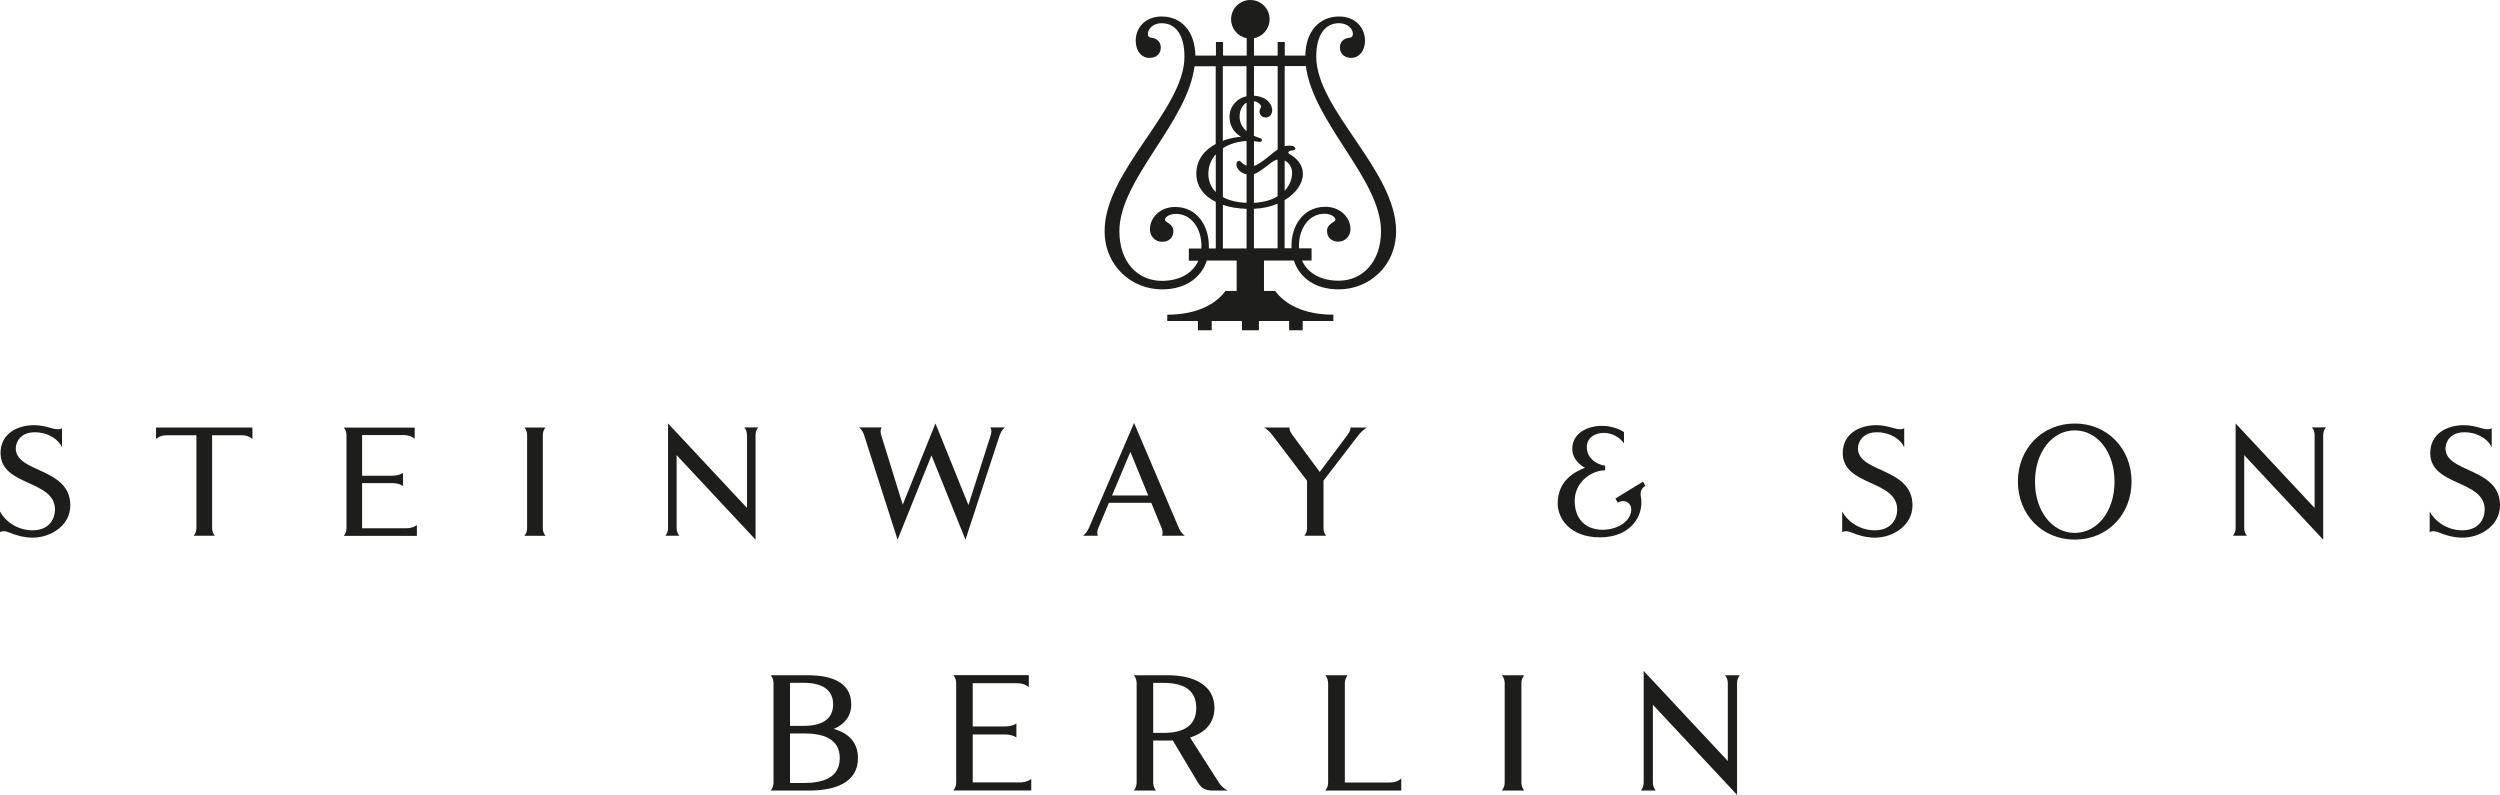 <?xml version="1.0" encoding="UTF-8"?>
<svg id="Ebene_2" data-name="Ebene 2" xmlns="http://www.w3.org/2000/svg" viewBox="0 0 320 101.74">
  <defs>
    <style>
      .cls-1 {
        fill: #1d1d1b;
        fill-rule: evenodd;
        stroke-width: 0px;
      }
    </style>
  </defs>
  <path class="cls-1" d="M165.01,42.27h1.74v-1.18h3.92v-.81c-3.87,0-6.25-1.4-7.45-3.04h-1.43v-3.89h3.83c.72,2.23,2.76,3.69,5.73,3.69,3.86,0,7.35-2.95,7.35-7.47,0-7.73-10.22-15.55-10.22-22.32,0-2.81,1.15-4.28,2.92-4.28,1.17,0,1.72.79,1.76,1.24s-.14.6-.48.63c-.68.06-1.22.56-1.17,1.32.04.67.52,1.25,1.46,1.25s1.75-.84,1.75-2.22c0-1.56-1.17-3.08-3.32-3.08-2.52,0-4.27,1.9-4.32,5.01h-2.63v-1.74h-.91v1.74h-3.03v-2.23c1.14-.22,2-1.22,2-2.42,0-1.36-1.1-2.47-2.46-2.47s-2.47,1.1-2.47,2.47c0,1.2.86,2.2,2,2.42v2.23h-3.03v-1.74h-.91v1.74h-2.63c-.05-3.11-1.8-5.01-4.32-5.01-2.16,0-3.32,1.51-3.32,3.08,0,1.38.78,2.22,1.75,2.22s1.42-.57,1.46-1.25c.04-.76-.49-1.26-1.17-1.32-.33-.03-.52-.19-.48-.63.04-.44.59-1.24,1.76-1.24,1.77,0,2.92,1.47,2.92,4.28,0,6.78-10.22,14.6-10.22,22.32,0,4.51,3.49,7.47,7.35,7.47,2.97,0,5.01-1.46,5.73-3.69h3.82v3.89h-1.43c-1.2,1.64-3.58,3.04-7.45,3.04v.81h3.92v1.18h1.77v-1.18h3.87v1.18h2.17v-1.18h3.87v1.18ZM164.44,20.55c.56.27.95.88.95,1.52,0,.86-.32,1.68-.95,2.35v-3.87ZM164.43,25.61h.01c1.49-.88,2.33-2.17,2.33-3.36,0-1.29-.95-2.09-1.66-2.5-.46-.26-.07-.49.41-.51.39-.02.35-.37.07-.5-.25-.11-.69-.14-1.15-.03v-10.25h2.71c.92,7.23,9.62,14.52,9.62,21.11,0,3.93-2.34,6.36-5.43,6.36-2.28,0-3.96-.97-4.68-2.58h1.22v-1.56h-1.6c0-.12-.01-.24-.01-.36,0-2.15,1.25-4.07,3.26-4.07,1.01,0,1.4.52,1.4.74,0,.38-1.07.48-1.07,1.47,0,.87.62,1.36,1.45,1.36.92,0,1.55-.75,1.55-1.59,0-1.56-1.36-2.87-3.22-2.87-2.86,0-4.33,2.48-4.33,4.95v.36h-.88v-6.18ZM155.62,24.58c-.64-.63-.95-1.44-.95-2.33,0-1,.36-1.84.95-2.5v4.83ZM155.61,18.43h0c-1.33.72-2.48,1.92-2.48,3.82,0,1.53.9,2.8,2.49,3.59v5.96h-.89v-.36c0-2.47-1.46-4.95-4.32-4.95-1.86,0-3.22,1.31-3.22,2.87,0,.84.63,1.59,1.55,1.59.84,0,1.45-.49,1.45-1.36,0-1-1.08-1.09-1.08-1.47,0-.22.4-.74,1.41-.74,2.02,0,3.26,1.92,3.26,4.07,0,.12,0,.24-.01.36h-1.6v1.56h1.22c-.72,1.61-2.41,2.58-4.68,2.58-3.1,0-5.43-2.42-5.43-6.36,0-6.6,8.71-13.89,9.62-21.11h2.71v9.95s0,0,.01,0h-.01ZM159.56,31.8h-3.03v-5.58c.87.3,1.89.48,3.03.51v5.07ZM159.56,21.19h0c-.26-.08-.51-.24-.72-.48-.26-.29-.61-.03-.58.38.04.56.58,1.07,1.3,1.22v3.65c-1.25-.05-2.26-.31-3.03-.73v-6.26c.85-.55,1.92-.87,3.03-.92v3.14ZM159.56,16.79c-.51-.45-.89-1.06-.89-1.88,0-.77.32-1.45.89-1.77v3.65ZM157.38,14.91c0,1.54.89,2.23,1.47,2.6-.59.03-1.45.18-2.33.51v-9.55h3.03v3.85h.01c-1.29.27-2.18,1.36-2.18,2.59ZM161.19,18.16c.36.06.5-.36.1-.48-.24-.07-.51-.17-.79-.3v-4.43c.49.07.81.38.88.56.11.28-.16.35-.16.78,0,.39.3.75.8.75.46,0,.82-.37.82-.95,0-.71-.65-1.73-2.33-1.84v-3.79h3.03v10.66c-.84.6-2.13,1.83-3.03,2.12v-3.17s0,0-.01,0h.01c.23.02.45.05.68.09ZM160.5,22.29c.69-.23,1.42-.89,2.33-1.55.24-.17.47-.27.7-.32v4.71c-.78.47-1.79.77-3.03.83v-3.67ZM160.5,31.79v-5.06c1.15-.05,2.17-.29,3.03-.66v5.72h-3.03Z"/>
  <path class="cls-1" d="M19.97,56.19h.01s.46-.48,1.39-.48h3.77v11.89c0,.62-.35.97-.35.97h2.71s-.35-.35-.35-.97v-11.89h3.77c.93,0,1.39.48,1.39.48v-1.47h-12.34v1.47Z"/>
  <path class="cls-1" d="M2.02,57.41s0,0,0,.01v-.02s0,0,0,0c0-.88.67-2.07,2.4-2.07,1.86,0,3.12,1.01,3.52,1.92v-2.45c-.27.22-.83.16-1.36,0-.7-.21-1.45-.38-2.19-.38-2.22,0-4.32,1.12-4.32,3.57,0,4.28,6.97,3.39,6.97,7.24,0,1.14-.72,2.65-2.86,2.65-2,0-3.55-1.2-4.18-2.41v2.64c.27-.16.69-.16,1.16.04.69.29,1.8.67,3.02.67,2.34,0,4.82-1.57,4.82-4.13,0-4.87-6.97-4.13-6.98-7.29Z"/>
  <path class="cls-1" d="M127.97,55.68h.01c.21-.63.63-.97.63-.97h-1.86s.27.33.07.97l-2.86,8.97-4.22-10.45-4.19,10.4-2.76-8.92c-.2-.64.07-.97.07-.97h-2.88s.42.33.62.97l4.29,13.4,4.34-10.79,4.35,10.79,4.39-13.4Z"/>
  <path class="cls-1" d="M148.69,67.6h0c.25.62.04.97.04.97h2.91s-.48-.35-.74-.97l-5.74-13.46-5.79,13.46c-.26.61-.74.97-.74.97h1.9s-.21-.35.05-.97l1.36-3.24h5.42l1.33,3.24ZM142.34,63.42l2.35-5.58,2.28,5.58h-4.63Z"/>
  <path class="cls-1" d="M95.61,55.68h.01v9.34l-10.11-10.82v13.4c0,.62-.35.97-.35.97h1.8s-.35-.35-.35-.97v-9.34l10.1,10.82v-13.4c0-.62.35-.97.35-.97h-1.8s.35.35.35.97Z"/>
  <path class="cls-1" d="M46.34,67.62h.01v-5.78h3.85c.93,0,1.39.37,1.39.37v-1.69s-.46.37-1.39.37h-3.85v-5.2h5.34c.93,0,1.39.48,1.39.48v-1.44h-9.08s.35.35.35.97v11.92c0,.62-.35.97-.35.97h9.36v-1.39s-.46.42-1.39.42h-5.63Z"/>
  <path class="cls-1" d="M69.83,54.72h-2.71s.35.35.35.97v11.92c0,.62-.35.97-.35.97h2.71s-.35-.35-.35-.97v-11.92c0-.62.35-.97.35-.97Z"/>
  <path class="cls-1" d="M296.27,55.68v9.34l-10.11-10.82v13.4c0,.62-.35.97-.35.97h1.8s-.35-.35-.35-.97v-9.34l10.11,10.82v-13.4c0-.62.35-.97.35-.97h-1.8s.35.35.35.97Z"/>
  <path class="cls-1" d="M265.57,54.21c-4.17,0-7.28,3.21-7.28,7.43s3.1,7.43,7.28,7.43,7.27-3.21,7.27-7.43-3.1-7.43-7.27-7.43ZM265.57,68.21c-2.9,0-5.09-2.78-5.09-6.56s2.19-6.56,5.09-6.56,5.09,2.78,5.09,6.56-2.19,6.56-5.09,6.56Z"/>
  <path class="cls-1" d="M313.02,57.41s0,0,0,.01v-.02s0,0,0,0c0-.88.67-2.07,2.4-2.07,1.86,0,3.12,1.01,3.52,1.92v-2.45c-.27.22-.83.16-1.36,0-.69-.21-1.45-.38-2.19-.38-2.23,0-4.32,1.12-4.32,3.57,0,4.28,6.97,3.39,6.97,7.24,0,1.14-.72,2.65-2.86,2.65-2,0-3.55-1.2-4.18-2.41v2.64c.27-.16.69-.16,1.16.04.69.29,1.8.67,3.02.67,2.34,0,4.82-1.57,4.82-4.13,0-4.87-6.97-4.13-6.98-7.29Z"/>
  <path class="cls-1" d="M237.82,57.41s0,0,0,.01v-.02s0,0,0,0c0-.88.67-2.07,2.4-2.07,1.86,0,3.12,1.01,3.52,1.92v-2.45c-.27.22-.83.16-1.36,0-.7-.21-1.46-.38-2.19-.38-2.22,0-4.32,1.12-4.32,3.57,0,4.28,6.97,3.39,6.97,7.24,0,1.14-.72,2.65-2.86,2.65-2,0-3.55-1.2-4.18-2.41v2.64c.27-.16.69-.16,1.16.04.69.29,1.8.67,3.02.67,2.34,0,4.82-1.57,4.82-4.13,0-4.87-6.97-4.13-6.98-7.29Z"/>
  <path class="cls-1" d="M209.99,63.12h.03c0-.41.22-.7.59-.94l-.31-.53-3.53,2.16.31.53c.85-.5,1.72,0,1.72.86,0,1.44-1.63,2.61-3.69,2.61-1.85,0-3.55-1.09-3.55-3.71,0-2.39,2.14-3.9,3.9-3.9v-.59c-1.12-.13-2.35-1-2.35-2.36s1.22-1.84,2.16-1.84c1.4,0,2.27.85,2.6,1.35v-1.45c-.32-.24-1.41-.8-2.83-.8-1.87,0-3.79.95-3.79,2.94,0,1.37,1.13,2.17,1.63,2.42-1.07.43-3.5,1.49-3.5,4.59,0,1.84,1.54,4.32,5.4,4.32,3.66,0,5.32-2.33,5.32-4.46,0-.56-.11-.79-.11-1.2Z"/>
  <path class="cls-1" d="M169.41,67.6v-6.08l4.48-5.83c.49-.64,1.08-.97,1.08-.97h-2.12s.1.32-.39.97l-3.53,4.72-3.49-4.72c-.48-.64-.37-.97-.37-.97h-3.27s.58.33,1.06.97l4.44,5.84v6.07c0,.62-.35.97-.35.97h2.81s-.35-.35-.35-.97Z"/>
  <path class="cls-1" d="M124.52,100.15h-.01s0-6.14,0-6.14h4.1c.99,0,1.49.39,1.49.39v-1.8s-.49.39-1.49.39h-4.1v-5.54h5.69c.99,0,1.49.51,1.49.51v-1.54h-9.67s.37.37.37,1.03v12.7c0,.66-.37,1.03-.37,1.03h9.98v-1.48s-.49.45-1.48.45h-6Z"/>
  <path class="cls-1" d="M221.16,87.46v9.95l-10.77-11.53v14.28c0,.66-.37,1.03-.37,1.03h1.92s-.37-.37-.37-1.03v-9.95l10.77,11.53v-14.28c0-.66.37-1.03.37-1.03h-1.92s.37.37.37,1.03Z"/>
  <path class="cls-1" d="M195.11,86.43h-2.88s.37.37.37,1.03v12.7c0,.66-.37,1.03-.37,1.03h2.88s-.37-.37-.37-1.03v-12.7c0-.66.37-1.03.37-1.03Z"/>
  <path class="cls-1" d="M172.15,100.16h-.01v-12.7c0-.66.37-1.03.37-1.03h-2.88s.37.37.37,1.03v12.7c0,.66-.37,1.03-.37,1.03,0,0,.84,0,2.51,0h7.22v-1.54s-.49.51-1.48.51h-5.73Z"/>
  <path class="cls-1" d="M106.73,93.3h-.01c1.34-.57,2.24-1.57,2.24-3.15,0-2.88-2.64-3.72-5.58-3.72h-4.74s.37.37.37,1.03v12.7c0,.66-.37,1.03-.37,1.03h4.93c3.3,0,6.25-1,6.25-4.15,0-2.09-1.28-3.22-3.09-3.74ZM101.12,87.4h1.77c2.33,0,3.75.89,3.75,2.75s-1.37,2.76-3.75,2.76h-1.77v-5.51ZM102.95,100.22h-1.83v-6.34h1.83c2.33,0,4.54.63,4.54,3.16s-2.2,3.18-4.54,3.18Z"/>
  <path class="cls-1" d="M156.01,100.16l-3.68-5.76c1.86-.58,3.12-1.81,3.12-3.79,0-2.91-2.64-4.18-5.95-4.18h-4.38s.37.37.37,1.03v12.7c0,.66-.37,1.03-.37,1.03h2.86s-.37-.37-.37-1.03v-5.37h1.89c.21,0,.41,0,.61-.02l3.22,5.39c.46.77,1.01,1.03,1.89,1.03h1.95s-.68-.27-1.16-1.03ZM148.95,93.81h-1.34v-6.4h1.34c2.33,0,4.17.76,4.17,3.2s-1.84,3.2-4.17,3.2Z"/>
</svg>